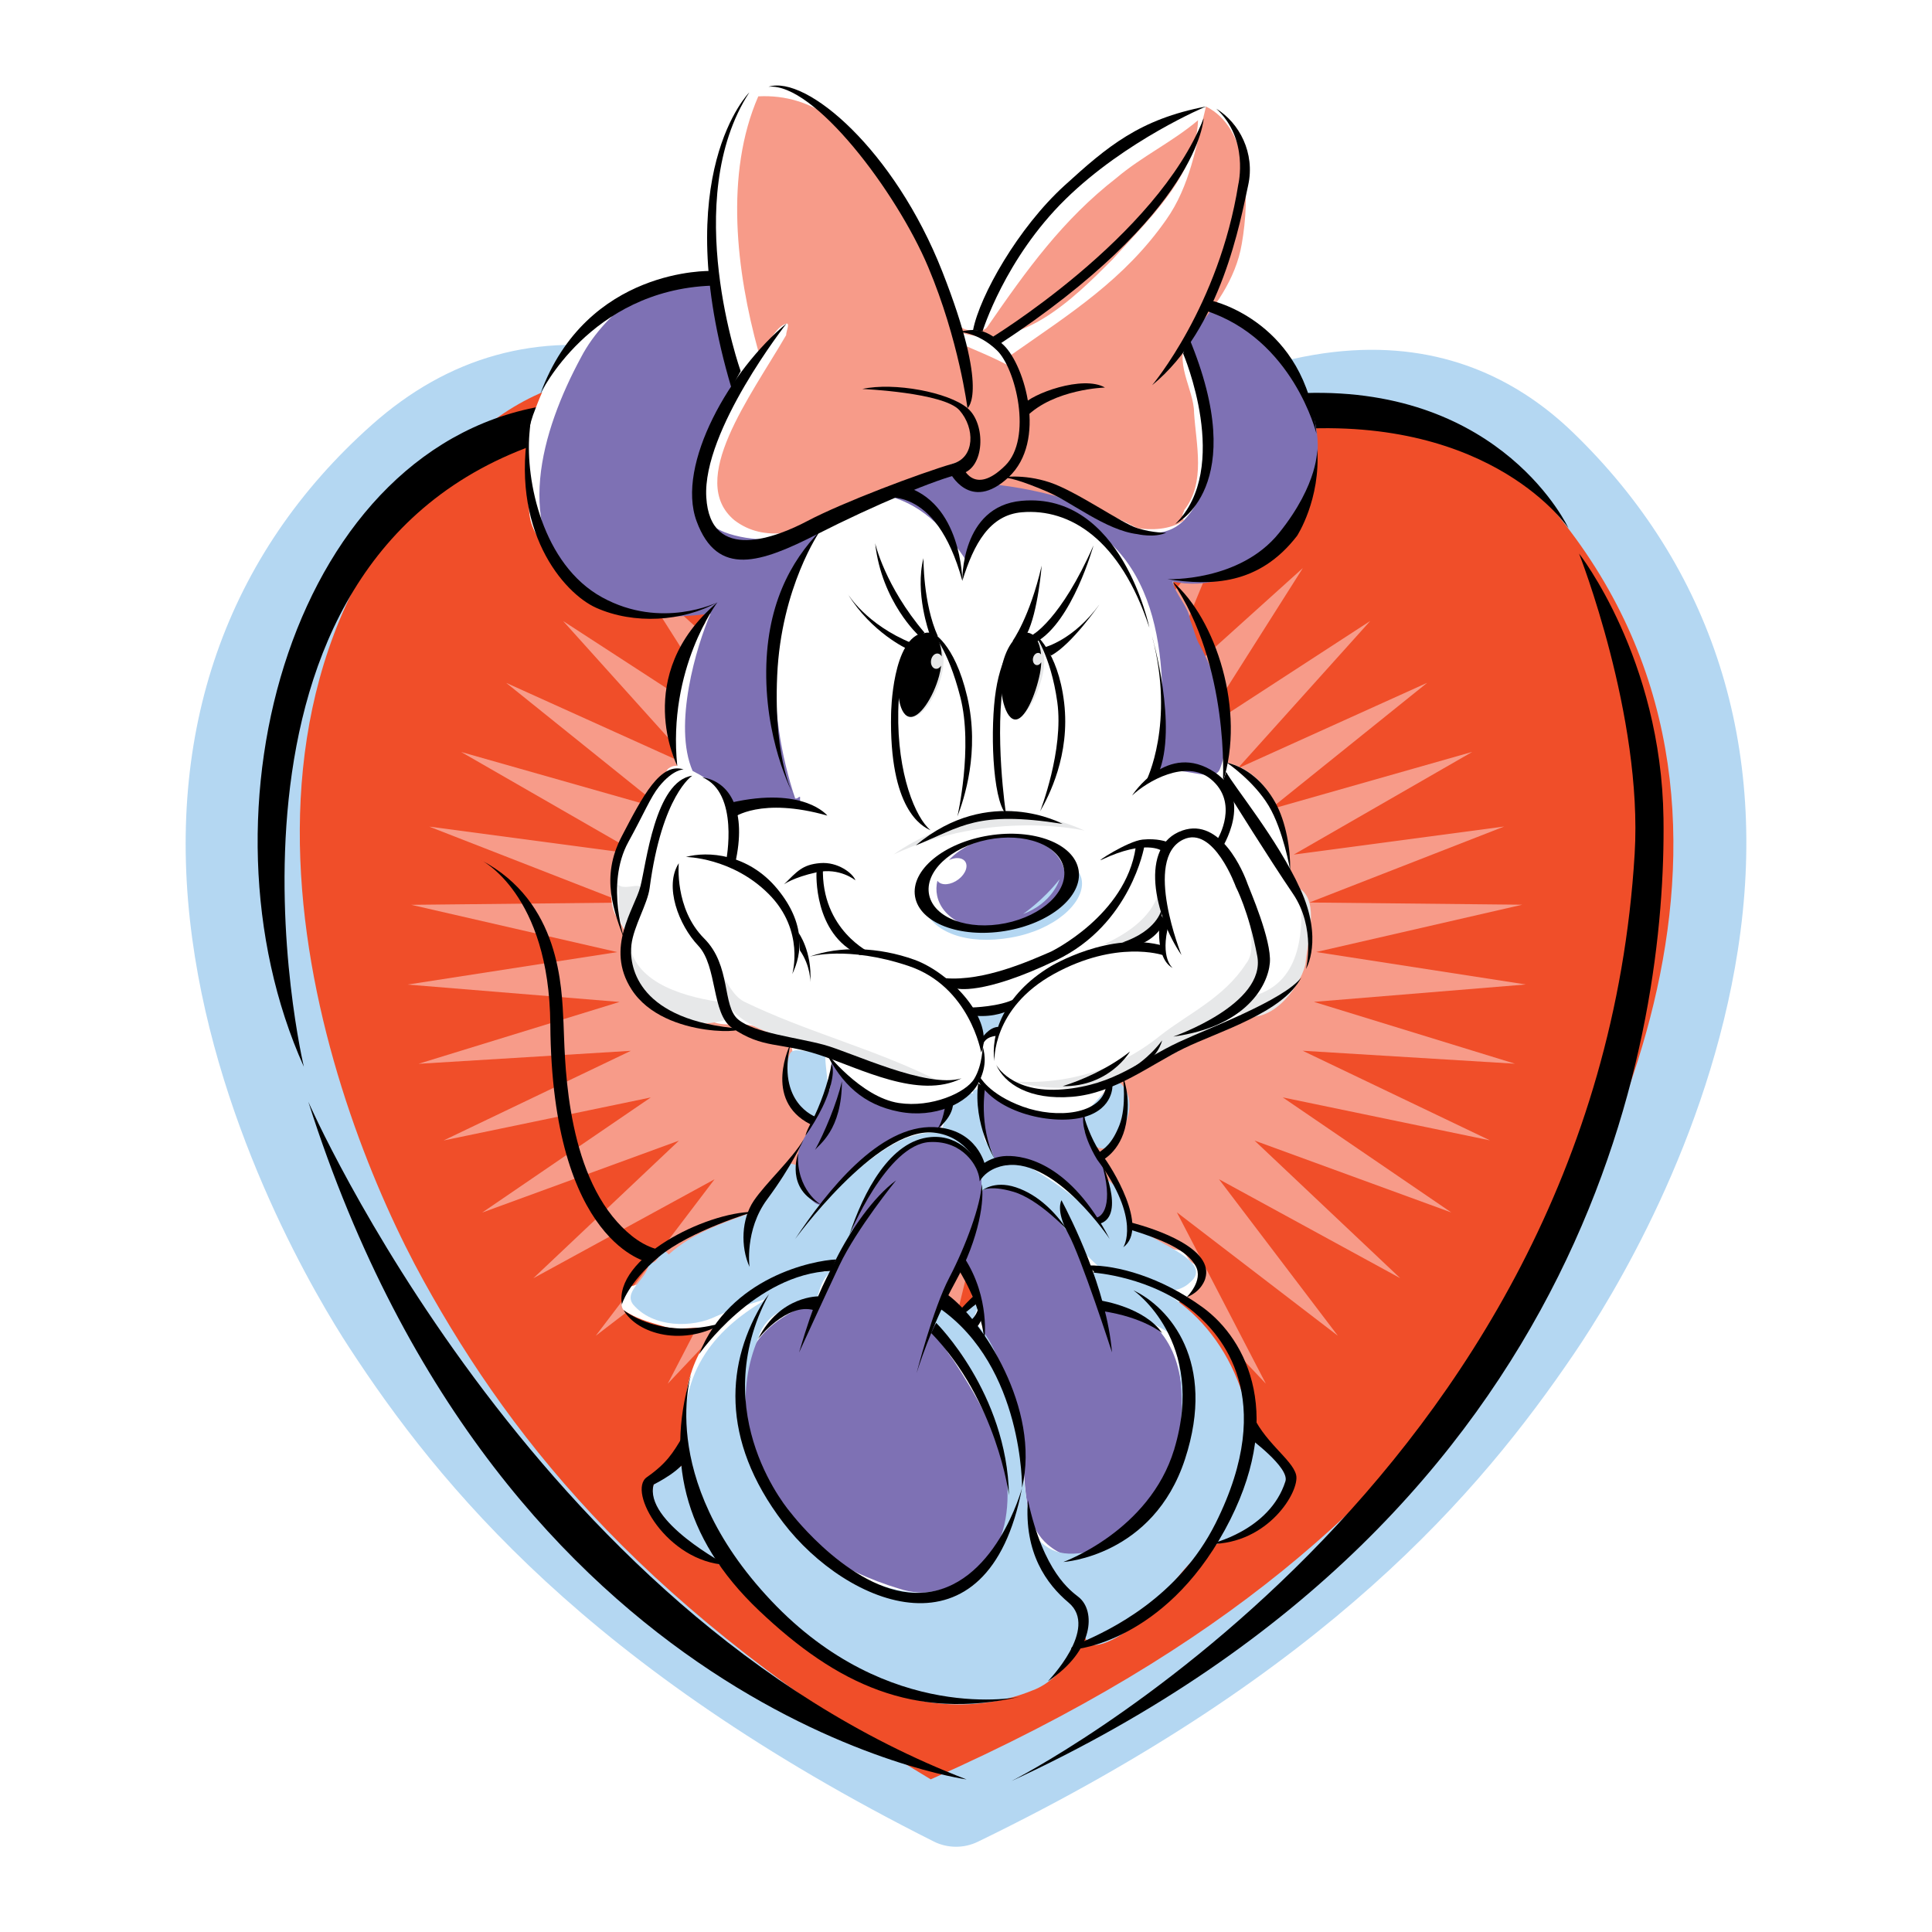 <?xml version="1.0" encoding="utf-8"?>
<!-- Generator: Adobe Illustrator 13.0.0, SVG Export Plug-In . SVG Version: 6.00 Build 14948)  -->
<!DOCTYPE svg PUBLIC "-//W3C//DTD SVG 1.0//EN" "http://www.w3.org/TR/2001/REC-SVG-20010904/DTD/svg10.dtd">
<svg version="1.0" id="Layer_1" xmlns="http://www.w3.org/2000/svg" xmlns:xlink="http://www.w3.org/1999/xlink" x="0px" y="0px"
	 width="192.756px" height="192.756px" viewBox="0 0 192.756 192.756" enable-background="new 0 0 192.756 192.756"
	 xml:space="preserve">
<g>
	<polygon fill-rule="evenodd" clip-rule="evenodd" fill="#FFFFFF" points="0,0 192.756,0 192.756,192.756 0,192.756 0,0 	"/>
	<path fill-rule="evenodd" clip-rule="evenodd" fill="#B4D7F2" d="M156.914,43.127c-10.125-9.769-28.678-15.564-60.062,10.687
		C72.528,32.605,52.437,28.75,37.104,42.38C22.577,55.293,16.378,73.022,19.179,93.65c2.667,19.646,12.641,36.158,15.634,40.75
		c9.034,13.861,23.831,31.995,58.354,49.33c1.369,0.687,3.005,0.696,4.388,0.024c34.915-16.947,50.122-34.913,59.471-48.672
		c3.937-5.793,13.408-21.312,16.354-40.256C176.55,74.456,170.855,56.578,156.914,43.127L156.914,43.127z"/>
	<path fill-rule="evenodd" clip-rule="evenodd" fill="#F04E29" d="M99.972,59.979c7.366-6.142,36.33-30.141,53.795-10.519
		c26.628,29.915,6.534,69.265-4.661,84.757c-11.196,15.492-26.538,30.134-56.246,43.309c-27.903-16.66-41.367-33.045-50.614-49.774
		c-9.247-16.729-24.905-59.106,5.59-84.7C68.469,25.734,93.399,52.993,99.972,59.979L99.972,59.979z"/>
	<path fill-rule="evenodd" clip-rule="evenodd" d="M157.542,55.228c0,0,8.211,10.425,8.425,26.449
		c0.277,20.76-6.6,69.004-65.051,96.017c0,0,58.366-29.431,62.174-92.5C163.922,71.431,157.542,55.228,157.542,55.228
		L157.542,55.228z"/>
	<polygon fill-rule="evenodd" clip-rule="evenodd" fill="#F79B89" points="96.451,46.75 99.259,65.405 105.406,47.39 
		104.801,66.203 114.129,49.296 110.127,67.779 122.395,52.416 115.099,70.092 129.987,56.672 119.588,73.082 136.712,61.952 
		123.478,76.671 142.395,68.121 126.668,80.767 146.887,75.017 129.074,85.263 150.073,82.462 130.638,90.043 151.871,90.264 
		131.314,94.984 152.232,98.221 131.089,99.957 151.15,106.126 129.966,104.833 148.651,113.774 127.975,109.486 144.801,120.969 
		125.168,113.797 139.698,127.522 121.617,117.652 133.476,133.266 117.415,120.952 126.293,138.05 112.669,123.613 
		118.339,141.751 107.503,125.564 109.816,144.273 102.052,126.756 100.949,145.552 96.455,127.157 91.965,145.553 90.858,126.758 
		83.098,144.275 85.406,125.566 74.575,141.756 80.24,123.616 66.619,138.056 75.494,120.956 59.437,133.272 71.29,117.657 
		53.212,127.53 67.738,113.802 48.108,120.978 64.93,109.492 44.255,113.784 62.938,104.84 41.754,106.136 61.814,99.964 
		40.67,98.231 61.588,94.991 41.031,90.274 62.263,90.05 42.826,82.472 63.825,85.269 46.011,75.026 66.23,80.772 50.501,68.129 
		69.42,76.676 56.182,61.96 73.309,73.086 62.905,56.679 77.797,70.095 70.497,52.422 82.768,67.782 78.762,49.299 88.094,66.206 
		87.484,47.392 93.636,65.406 96.451,46.75 	"/>
	<path fill-rule="evenodd" clip-rule="evenodd" d="M96.923,57.401c0,0,16.332-17.641,33.243-18.186
		c19.818-0.639,26.328,13.495,26.328,13.495s-7.432-11.234-27.509-9.875C111.773,44,96.923,57.401,96.923,57.401L96.923,57.401z"/>
	<path fill-rule="evenodd" clip-rule="evenodd" d="M94.747,59.076c0,0-13.894-22.183-39.645-18.705
		c-25.752,3.479-36.241,40.592-24.786,66.058c0,0-11.976-50.371,23.773-62.312C68.321,40.094,82.2,47.706,94.747,59.076
		L94.747,59.076z"/>
	<path fill-rule="evenodd" clip-rule="evenodd" d="M30.762,109.928c0,0,22.272,50.954,65.676,67.607
		C96.438,177.535,50.254,171.179,30.762,109.928L30.762,109.928z"/>
	<path fill-rule="evenodd" clip-rule="evenodd" fill="#FFFFFF" d="M68.291,143.52c-0.118-0.126-0.182-0.194-0.182-0.194
		S68.796,150.981,68.291,143.52L68.291,143.52z"/>
	<path fill-rule="evenodd" clip-rule="evenodd" fill="#FFFFFF" d="M129.725,88.685c-0.27-0.65-0.865-1.246-1.006-1.891
		c-0.058-4.318-1.845-9.679-6.317-10.704c-3.469-5.923-6.446-12.673-5.057-19.82c0.198-1.588,2.383-2.382,3.375-3.772
		c0.997-1.496,0.743-3.27,0.634-4.973c0.958-0.216,1.153-1.189,1.153-1.777c0.396-3.176,0.992-6.75-0.198-9.529
		c-1.589-3.375-2.581-7.147-1.589-10.721c1.39-4.566,3.772-10.324,0.198-13.699c-1.786-1.985-4.765,0-7.146,1.191
		c-3.574,1.787-6.75,4.169-9.331,7.544c-2.978,3.971-5.559,7.743-6.949,12.309c-0.058,0.19-1.191-0.199-1.886,0.261
		c-0.298-2.047-1.29-4.033-2.084-5.82c-1.787-5.162-4.765-9.926-8.537-13.698c-2.581-2.382-5.559-5.758-9.728-4.963
		c-4.964,5.36-3.574,12.706-4.566,19.456c-4.368,0-8.338,1.985-11.713,4.566c-2.779,1.985-4.368,4.964-5.559,8.14
		c-1.39,3.375-0.993,6.949-0.596,10.522c0.397,3.375,3.971,5.162,6.948,6.75c2.979,1.787,6.75,1.787,10.522,2.779
		c0,0,0.199,0.993,0,1.39c-2.978,4.368-4.963,9.132-2.722,14.191c-0.454-0.096-1.05,0.301-1.05,0.5
		c-2.382,3.375-4.169,6.353-5.161,9.926c-0.397,1.39-0.596,2.979,0,4.368c0.397,0.595,0.794,1.39,0.992,1.588
		c-0.396,4.367,3.573,6.154,7.147,7.346c0.198,0,0.397,0.992,0.793,1.191c1.191,1.39,3.177,0.595,4.766,0.992
		c1.389,0.397,2.978,0.794,3.821,1.787c0.745,1.985-0.844,4.367,0.348,6.551c0.397,0.597,1.588,0.795,1.823,1.093
		c-0.037,1.488,0.162,3.077-0.434,4.467c-0.397,1.39-0.992,2.779-1.985,4.169c-1.389,1.985-3.176,3.375-5.161,4.368
		c-3.375,1.786-6.949,2.581-10.522,3.573c-0.199,0.198-1.39,1.588-0.733,2.367c1.129,0.81,2.52,1.206,3.909,1.604
		c1.787,0.596,3.573-0.199,5.36,0.396c0,0-3.722,3.028-3.201,10.696c0.003,0.042,0.005,0.08,0.008,0.12
		c1.844,1.975,17.216,18.418,17.636,18.418c0.447,0,13.848,0.596,13.848,0.596s10.422-3.822,16.378-6.006
		c2.979-0.993,4.765-3.772,5.56-6.75c0.794-3.177,0.794-6.154,0.198-9.331c-0.993-3.971-5.36-6.353-5.36-10.522
		c1.39,0.397,2.184-0.794,2.978-1.786c0.397-0.596,0.199-1.39,0.199-1.985c-1.191,0.198-1.191-1.191-1.985-1.39
		c-1.787-0.397-3.574-0.199-4.964-1.191c-1.588-1.191-2.779-2.779-3.176-4.765c-0.795-3.375-2.185-7.941,1.389-10.579
		c0.397-0.737,0.993-2.127,1.985-2.524c5.56-2.581,11.912-2.779,15.883-7.941C130.845,94.982,129.853,91.806,129.725,88.685
		L129.725,88.685L129.725,88.685z M95.978,130.743l-1.712-1.414l1.415-2.979l1.712,3.053L95.978,130.743L95.978,130.743z"/>
	<path fill-rule="evenodd" clip-rule="evenodd" fill="#E7E8E9" d="M89.153,85.255c0,0,9.133-6.949,19.06-2.383
		C108.213,82.872,98.882,80.688,89.153,85.255L89.153,85.255z"/>
	<path fill-rule="evenodd" clip-rule="evenodd" fill="#E7E8E9" d="M129.725,88.685c0.326,3.717,0.326,9.276-4.637,10.665
		c-0.794,0.199-1.787,1.391-1.391,1.787c2.779,1.39,5.957-2.382,6.552-4.963C130.448,93.792,131.64,90.019,129.725,88.685
		L129.725,88.685z"/>
	<path fill-rule="evenodd" clip-rule="evenodd" fill="#E7E8E9" d="M124.69,91.409c0,1.588,0.596,3.573-0.396,4.765
		c-2.185,3.375-5.758,4.963-8.537,7.146c-4.169,3.375-9.331,4.964-14.691,4.566c3.573,0.993,7.147,0.795,10.522-0.198
		c5.161-2.184,10.521-4.765,13.698-9.529C126.278,96.571,126.874,92.6,124.69,91.409L124.69,91.409z"/>
	<path fill-rule="evenodd" clip-rule="evenodd" fill="#E7E8E9" d="M61.161,87.24c-0.199,0.794,0.397,0.993,0.794,1.191
		c0.595,0.199,1.588-0.198,1.935,0.025c0.646,1.365-0.347,2.754-0.745,4.343c-0.198,0-0.595,0-0.794,0
		C61.161,91.21,62.352,89.026,61.161,87.24L61.161,87.24z"/>
	<path fill-rule="evenodd" clip-rule="evenodd" fill="#E7E8E9" d="M62.749,93.394c0,4.368,4.963,5.956,8.934,6.552
		c0.199,0,0.993,1.588,0.794,1.786c-3.176,0.993-7.544,0.198-8.934-3.375c-0.199,0.198-0.397,0.198-0.548,0.336
		C62.749,96.968,63.344,95.181,62.749,93.394L62.749,93.394z"/>
	<path fill-rule="evenodd" clip-rule="evenodd" fill="#E7E8E9" d="M71.484,96.571c0,5.162,4.765,6.551,9.132,7.544
		c4.765,1.191,9.133,4.963,14.493,3.771c-0.794,0-1.588,0-2.184-0.396c-6.155-2.979-12.508-4.566-18.662-7.544
		C73.073,99.35,72.477,97.762,71.484,96.571L71.484,96.571z"/>
	<path fill-rule="evenodd" clip-rule="evenodd" fill="#E7E8E9" d="M115.558,89.225c-0.794,2.382-3.176,3.971-5.36,4.963
		c1.191,0.199,2.581,0,3.574,0C114.963,93.394,116.749,91.012,115.558,89.225L115.558,89.225z"/>
	<path fill-rule="evenodd" clip-rule="evenodd" fill="#E7E8E9" d="M90.737,71.529c-1.117-0.312-1.469-3.016-0.892-5.087
		c0.578-2.072,1.952-3.499,3.069-3.188s1.554,2.244,0.977,4.316C93.313,69.642,91.854,71.841,90.737,71.529L90.737,71.529z"/>
	<path fill-rule="evenodd" clip-rule="evenodd" fill="#E7E8E9" d="M101.364,71.438c-1.127-0.237-1.795-3.198-1.391-5.115
		c0.403-1.917,1.645-3.279,2.771-3.042c1.127,0.237,1.713,1.984,1.31,3.901S102.491,71.675,101.364,71.438L101.364,71.438z"/>
	<path fill-rule="evenodd" clip-rule="evenodd" fill="#B4D7F2" d="M108.113,111.213c-0.927,0.962,0.298,2.432,1.29,3.226
		c0.397,0.199,0.993,0.199,1.191,0c1.985-1.786,2.779-4.566,1.39-6.154C111.389,107.292,109.403,109.872,108.113,111.213
		L108.113,111.213z"/>
	<path fill-rule="evenodd" clip-rule="evenodd" fill="#B4D7F2" d="M81.396,111.439c-2.963-0.177-3.36-4.744-2.566-6.332
		c0.397-0.794,2.382,0.199,3.524-0.198c-0.149,1.985,0.844,3.971-0.546,5.757L81.396,111.439L81.396,111.439z"/>
	<path fill-rule="evenodd" clip-rule="evenodd" fill="#B4D7F2" d="M93.918,113.049c0.595-2.184,0.397-3.971,3.176-3.971
		c-0.198-0.596,1.191-0.198,0.498-0.989c1.487,1.982-0.299,5.357,1.091,6.151c4.169,2.184,7.742,4.169,10.671,7.246
		c1.24-0.894,0.446-2.481,1.042-3.673c0.198-0.198,0.595,0.397,0.992,0.596c0.993,0.993,0.396,2.979,1.787,3.971
		c2.581,1.787,7.941,3.574,5.559,5.559c-1.985,1.985-7.146,0.397-9.132-1.588c-3.177-2.779-6.75-8.339-11.702-7.515
		c0.188-2.61-1.997-4-3.784-5.191L93.918,113.049L93.918,113.049z"/>
	<path fill-rule="evenodd" clip-rule="evenodd" fill="#B4D7F2" d="M78.631,116.027c-1.191,1.588-2.184,3.771-3.447,4.875
		c-2.905,1.08-6.082,2.073-8.464,4.257c-0.992-1.191-0.794,1.191-1.985,0.795c0,1.588-2.581,2.778-1.589,4.169
		c1.986,2.382,5.957,2.382,8.338,1.19c3.971-1.786,9.132-2.184,11.912-5.657c3.574-4.07,5.162-11.019,12.023-11.516
		c0.087-0.099,0.087-0.894,0.087-0.894c-5.758-1.39-8.736,2.979-13.302,5.956c-1.588,0.993-1.985-1.786-2.779-2.978L78.631,116.027
		L78.631,116.027z"/>
	<path fill-rule="evenodd" clip-rule="evenodd" fill="#B4D7F2" d="M101.099,92.138c4.645-0.895,6.085-3.479,6.505-5.154
		c0.167,0.3,0.305,0.545,0.341,0.958c0.195,2.181-2.741,4.845-7.089,5.603c-4.411,0.769-7.828-0.53-8.684-3.022
		C92.171,90.522,95.24,93.266,101.099,92.138L101.099,92.138z"/>
	<path fill-rule="evenodd" clip-rule="evenodd" fill="#7E71B4" d="M81.212,129.924c1.137-0.406,1.96-3.425,1.96-3.722
		c0.993-1.489,1.676-2.867,2.271-4.653c1.191-2.978,3.077-6.204,6.253-7.594c0.794-0.397,2.73-0.41,3.723,0.186
		c1.588,0.993,2.68,1.563,2.481,4.695c3.308-1.702,9.915,2.948,11.503,10.294c0.413,1.911,3.573,1.39,5.162,2.581
		c3.971,3.177,3.573,8.537,3.177,13.103c-0.199,0-0.397-0.198-0.596-0.198c-0.397,6.154-7.346,13.5-12.31,9.729
		c-3.771-2.78-1.947-9.17-3.536-14.332c-0.595-2.184-2.518-4.224-2.978-6.439c-0.41-1.973-0.72-5.584-2.308-6.775
		c-0.794-0.595-1.7,2.73-1.7,3.922c-0.199,0-0.596-0.199-0.533-0.162c-1.055,1.75,0.136,3.537,1.327,5.125
		c4.169,6.353,9.133,15.684,1.985,21.441c-1.985,1.786-4.963,2.184-7.346,1.39c-5.956-1.787-11.316-5.162-14.294-10.919
		c-1.787-3.574-1.588-7.743-0.793-11.713C75.256,132.902,78.433,130.916,81.212,129.924L81.212,129.924z"/>
	<path fill-rule="evenodd" clip-rule="evenodd" fill="#7E71B4" d="M99.254,115.647c-0.745-2.132-1.849-3.462-1.154-7.165
		c2.978,2.383,6.143,3.09,10.014,2.73c0.386-0.036-0.1,1.24,0.1,1.638c1.984,2.779,3.362,7.209,1.464,8.921
		c-2.581-2.581-5.038-6.539-9.249-5.515L99.254,115.647L99.254,115.647z"/>
	<path fill-rule="evenodd" clip-rule="evenodd" fill="#7E71B4" d="M82.999,106.695c-0.05,2.159-1.318,4.41-2.626,6.598
		c-0.997,1.667-0.985,2.908-0.588,4.496c0.199,0.794,1.675,3.027,2.271,2.233c2.979-2.979,6.502-7.172,11.436-7.381
		c0.625,0.209,1.355-2.576,0.849-2.521c-3.388,0.373-6.161,1.428-11.397-4.132c0,0.596,0.056,2.296-0.242,2.892L82.999,106.695
		L82.999,106.695z"/>
	<path fill-rule="evenodd" clip-rule="evenodd" fill="#7E71B4" d="M118.139,34.431c0.794-1.39,1.787-3.971,3.375-3.176
		c6.354,2.779,11.515,9.529,9.53,16.279c-1.787,5.956-7.147,11.912-14.067,10.488c0.368,1.424,1.56,2.417,1.758,3.806
		c0.397,0.993,0.596,1.985,0.993,2.581c2.184,4.169,3.375,8.736,1.985,12.309c-0.596,1.588-3.971-0.595-6.155,0.496
		c0.993-9.43,0.993-21.541-8.934-25.709c-3.771-1.588-9.331-0.596-10.125,4.566c-1.985-2.978-4.169-5.559-7.743-6.552
		c4.368-2.779,9.53-2.779,13.897-1.191c5.162,1.787,11.714,7.346,15.485,3.574c3.971-4.169,2.581-11.713,0.596-17.669
		C118.536,34.232,118.337,34.232,118.139,34.431L118.139,34.431z"/>
	<path fill-rule="evenodd" clip-rule="evenodd" fill="#7E71B4" d="M70.69,28.078c-4.287-1.715-10.323,2.978-12.706,7.544
		c-3.97,7.346-6.948,17.272,0,23.427c0.199,0.199,1.62,1.037,1.986,1.191c3.772,1.588,7.345,1.39,10.919,0.993
		c-1.39,3.176-3.772,11.118-1.787,15.684c1.985,0.993,2.978,1.985,3.771,3.176c1.985,0.794,4.566-0.397,6.949,0.199
		c0-0.199,0-0.596,0-0.794c-0.198,0-0.198,0.198-0.489,0.166c-2.886-8.703-3.084-19.026,2.479-26.685
		c-3.181,1.107-6.953,1.107-9.533,0.114c-6.75-2.779,0.794-11.316,1.191-15.684C72.08,34.827,71.683,30.063,70.69,28.078
		L70.69,28.078z"/>
	<path fill-rule="evenodd" clip-rule="evenodd" fill="#7E71B4" d="M98.875,83.584c-1.753,0.353-3.23,1.178-4.204,2.228
		c0.624-0.289,1.268-0.274,1.58,0.088c0.391,0.455,0.108,1.278-0.632,1.838c-0.741,0.56-1.658,0.645-2.05,0.189
		c-0.017-0.02-0.031-0.041-0.045-0.062c-0.118,0.497-0.132,1.005-0.025,1.51c0.532,2.494,3.803,3.944,7.304,3.24
		c3.501-0.705,5.908-3.297,5.376-5.791S102.377,82.879,98.875,83.584L98.875,83.584z"/>
	<path fill-rule="evenodd" clip-rule="evenodd" fill="#B4D7F2" d="M109.069,126.969c8.275,0.176,14.231,6.926,15.621,15.065
		c0.198,0.993,1.786,1.787,2.383,2.779c0.992,1.589,2.184,3.177,1.19,4.765c-1.19,2.383-4.169,3.376-6.551,4.368
		c-3.376,1.191-4.964,4.963-7.545,7.544c-1.786,1.39-4.963,3.574-5.757,2.185c-0.993-1.985-2.383-3.574-3.772-5.36
		c-1.39-1.589-2.382-3.772-2.184-6.155c1.985,2.979,3.573,3.177,6.75,2.581c1.588-0.198,5.559-3.573,6.353-5.162
		c2.779-5.757,2.779-9.926,1.589-16.279c0,0-3.574-2.383-6.155-2.779C109.403,130.123,109.205,128.336,109.069,126.969
		L109.069,126.969z"/>
	<path fill-rule="evenodd" clip-rule="evenodd" fill="#B4D7F2" d="M97.095,129.924c-0.794,0.397-0.794,1.191-0.397,1.39
		c0.596,0.794,0.397-0.198,0.918-0.831L97.095,129.924L97.095,129.924z"/>
	<path fill-rule="evenodd" clip-rule="evenodd" fill="#B4D7F2" d="M82.949,126.797c-2.531,0.149-6.899,2.73-6.718,2.967
		c-4.945,2.939-8.917,7.308-7.726,15.447c0.232,1.584-2.779,1.39-3.293,2.902c-0.677,2.26,0.911,4.046,2.499,5.039
		c6.353,4.169,10.522,9.133,16.677,13.5c5.559,3.772,12.905,4.368,18.662,1.985c2.779-0.992,6.552-5.559,3.562-8.747
		c-0.782-1.18-2.966-2.569-3.165-3.959c-1.984-9.133-1.725-25.375-9.665-25.375c-0.288,0-0.728,1-0.447,1.824
		c0.493,1.451,2.34,3.03,3.164,4.095c2.42,3.127,5.559,11.713,3.177,17.272c-1.39,2.978-4.368,4.963-7.743,5.161
		c-6.353-0.198-11.515-4.765-14.89-10.125c-2.779-4.367-3.573-10.125-1.411-15.209c0.418-1.864,2.801-4.048,5.568-2.858
		C81.609,129.329,81.808,127.74,82.949,126.797L82.949,126.797z"/>
	<path fill-rule="evenodd" clip-rule="evenodd" fill="#F79B89" d="M96.698,45.747c-8.14,2.184-17.471,10.721-23.427,6.155
		c-4.765-3.971,1.588-12.309,5.162-18.463c0-0.397,0.397-1.191,0.035-1.159c-1.226,0.364-1.624,2.151-2.814,2.747
		c-2.184-7.941-3.375-17.669,0-25.413c11.118-0.595,15.882,14.295,20.052,22.832c0,0.397,2.184,0.993,2.779,0.198
		c3.971-5.757,7.544-10.721,12.904-14.89c2.581-2.184,5.56-3.574,8.14-5.757c-0.198,5.559-4.963,9.926-8.537,13.897
		c-3.97,3.97-9.33,9.331-15.386,7.209c0.1,0.335-0.099,1.129,0.1,1.129c1.787,0.794,3.375,1.39,5.162,2.382
		c0-0.397-0.199-1.191,0-1.191c5.955-4.169,11.316-7.544,15.484-13.5c2.383-3.375,2.979-7.346,3.971-11.297
		c4.368,2.165,4.368,9.114,3.574,13.68c-0.596,3.574-2.779,6.552-5.286,9.356c-1.662,2.358,0.521,5.137,0.521,7.52
		c0.198,3.176,1.19,6.948-0.993,9.728c0,0.199-0.396,0.596,0,0.993c-1.39,0.993-3.375,0.993-4.665,0.794
		c-5.261-2.78-11.217-4.368-17.173-4.567c0,0,0.198-0.992-0.286-1.625L96.698,45.747L96.698,45.747z"/>
	<path fill-rule="evenodd" clip-rule="evenodd" fill="#B4D7F2" d="M105.711,87.727c0,0-0.674,2.371-3.641,3.464
		C102.07,91.191,104.049,89.85,105.711,87.727L105.711,87.727z"/>
	<path fill-rule="evenodd" clip-rule="evenodd" d="M76.674,8.655c3.772-1.191,12.567,6.31,17.332,18.42
		c4.765,12.11,2.517,13.644,2.517,13.644s-0.848-6.782-3.912-14.066C89.451,19.144,81.212,8.225,76.674,8.655L76.674,8.655z"/>
	<path fill-rule="evenodd" clip-rule="evenodd" d="M74.76,9.217c0,0-8.139,8.14-1.787,29.482l0.923-1.67
		C73.896,37.029,67.811,19.938,74.76,9.217L74.76,9.217z"/>
	<path fill-rule="evenodd" clip-rule="evenodd" d="M78.468,32.279C72.909,36.846,67.414,46.342,69.499,52
		c2.084,5.658,6.432,4.145,12.048,1.288s11.942-5.519,14.325-6.015c2.382-0.497,2.537-4.966,0.651-6.554
		c-1.886-1.589-7.316-2.606-10.493-1.912c0,0,8.146,0.354,9.704,2.134c1.558,1.78,1.52,4.672-0.624,5.302
		C91.734,47.236,84.091,50.114,80.517,52c-2.951,1.558-9.654,4.262-10.051-2.389S78.468,32.279,78.468,32.279L78.468,32.279z"/>
	<path fill-rule="evenodd" clip-rule="evenodd" d="M98.684,33.835c0,0,16.738-10.118,21.404-22.03c0,0-0.36,9.423-20.512,22.625
		L98.684,33.835L98.684,33.835z"/>
	<path fill-rule="evenodd" clip-rule="evenodd" d="M95.605,33.103c1.266-0.168,2.457-0.67,4.541,1.34
		c2.085,2.01,4.349,9.56,0.478,13.171c-3.872,3.61-5.875-0.515-5.875-0.515l1.266-0.595c0,0,1.08,3.114,4.281-0.058
		c2.732-2.708,1.061-9.676-0.839-11.5C97.56,33.122,95.605,33.103,95.605,33.103L95.605,33.103z"/>
	<path fill-rule="evenodd" clip-rule="evenodd" d="M102.009,40.436c0.894-1.154,6.039-3.037,8.235-1.771
		c0,0-5.071,0.134-7.863,2.926L102.009,40.436L102.009,40.436z"/>
	<path fill-rule="evenodd" clip-rule="evenodd" d="M97.083,32.926c0.669-3.425,4.483-10.188,9.118-14.411
		c4.296-3.913,7.496-6.624,14.122-7.89c0,0-7.974,3.325-14.022,9.255c-6.049,5.931-8.271,13.175-8.271,13.175L97.083,32.926
		L97.083,32.926z"/>
	<path fill-rule="evenodd" clip-rule="evenodd" d="M121.346,10.845c2.308,1.415,3.891,4.427,3.186,7.63
		c-0.767,3.48-2.662,14.301-9.586,19.959c0,0,6.664-7.898,8.6-20.034C123.545,18.401,124.641,13.857,121.346,10.845L121.346,10.845z
		"/>
	<path fill-rule="evenodd" clip-rule="evenodd" d="M118.04,35.27c0,0,4.889,11.421-0.77,17.004c0,0,7.594-3.648,1.34-18.612
		L118.04,35.27L118.04,35.27z"/>
	<path fill-rule="evenodd" clip-rule="evenodd" d="M121.027,30.04c0,0,9.271,2.132,10.314,13.226c0,0-2.309-9.455-11.094-12.284
		L121.027,30.04L121.027,30.04z"/>
	<path fill-rule="evenodd" clip-rule="evenodd" d="M131.416,44.754c0.372,5.062-2.01,8.711-2.01,8.711
		c-3.798,4.914-8.562,4.988-12.955,4.318c0,0,7.222,0.298,11.168-4.616C131.603,48.207,131.416,44.754,131.416,44.754
		L131.416,44.754z"/>
	<path fill-rule="evenodd" clip-rule="evenodd" d="M87.639,49.668c0.433,0.064,5.684-1.539,8.374,8.285c0,0-0.035-7.913-5.917-9.476
		L87.639,49.668L87.639,49.668z"/>
	<path fill-rule="evenodd" clip-rule="evenodd" d="M96.013,57.953c1.156-3.744,2.753-6.579,5.946-6.845
		c4.765-0.397,9.813,2.67,12.717,11.529c0,0-2.766-13.564-12.742-12.671C95.831,50.512,96.013,57.953,96.013,57.953L96.013,57.953z"
		/>
	<path fill-rule="evenodd" clip-rule="evenodd" d="M114.367,77.884c0,0,2.884-5.682,0.576-14.393c0,0,2.625,9.032,0.614,13.722
		L114.367,77.884L114.367,77.884z"/>
	<path fill-rule="evenodd" clip-rule="evenodd" d="M112.951,79.368c1.489-1.414,5.374-3.674,7.855-1.632
		c2.859,2.354,0.695,5.931,0.695,5.931l0.385,0.993c0,0,3.221-4.979-0.671-7.594C116.451,73.864,112.951,79.368,112.951,79.368
		L112.951,79.368z"/>
	<path fill-rule="evenodd" clip-rule="evenodd" d="M99.874,47.633c0.75-0.019,1.987,0.312,4.521,1.382
		c2.532,1.07,5.902,3.879,9.079,4.276c0,0,1.7,0.398,2.882-0.145c0,0-1.294,0.045-2.882-0.451c-1.589-0.497-6.056-3.673-8.735-4.567
		C102.058,47.236,99.874,47.633,99.874,47.633L99.874,47.633z"/>
	<path fill-rule="evenodd" clip-rule="evenodd" d="M116.977,58.021c4.339,3.707,7.317,12.939,5.033,19.987
		C122.01,78.008,122.705,66.394,116.977,58.021L116.977,58.021z"/>
	<path fill-rule="evenodd" clip-rule="evenodd" d="M70.938,27.035c0,0-12.408-0.397-17.024,12.259c0,0,4.914-10.323,17.039-10.792
		L70.938,27.035L70.938,27.035z"/>
	<path fill-rule="evenodd" clip-rule="evenodd" d="M52.822,42.173c-2.084,10.721,3.437,17.025,6.65,18.463
		c3.772,1.688,8.636,1.39,12.105-0.543c0,0-5.574,2.766-11.509-0.499c-5.957-3.276-7.644-11.664-7.247-16.329
		c0,0,0.124-1.601,0.236-2.01L52.822,42.173L52.822,42.173z"/>
	<path fill-rule="evenodd" clip-rule="evenodd" d="M71.578,60.093c0,0-5,6.595-4.007,16.323
		C67.57,76.417,62.948,67.387,71.578,60.093L71.578,60.093z"/>
	<path fill-rule="evenodd" clip-rule="evenodd" d="M81.812,52.978c-2.879,2.978-5.463,7.46-5.364,14.607
		c0.1,7.147,2.886,12.078,2.886,12.078s-2.191-3.442-1.793-12.276C77.937,58.552,81.812,52.978,81.812,52.978L81.812,52.978z"/>
	<path fill-rule="evenodd" clip-rule="evenodd" d="M73.171,81.582c0,0,2.723-2.096,9.374-0.209c0,0-2.326-2.967-9.672-1.28
		L73.171,81.582L73.171,81.582z"/>
	<path fill-rule="evenodd" clip-rule="evenodd" d="M91.365,84.344c4.561-1.846,6.077-3.506,14.651-2.144
		C106.017,82.2,98.711,78.189,91.365,84.344L91.365,84.344z"/>
	<path fill-rule="evenodd" clip-rule="evenodd" d="M92.842,82.833c-0.868-0.378-4.148-2.077-3.938-11.624
		c0,0,0.092-7.71,3.336-8.089c0,0-2.501,1.625-2.621,7.867C89.499,77.23,91.346,81.607,92.842,82.833L92.842,82.833z"/>
	<path fill-rule="evenodd" clip-rule="evenodd" d="M92.95,63.079c0,0,2.263,0.943,3.55,6.436c1.286,5.492-0.325,10.245-0.981,11.948
		c0,0,1.581-6.87,0.295-11.909C94.555,64.615,92.95,63.079,92.95,63.079L92.95,63.079z"/>
	<path fill-rule="evenodd" clip-rule="evenodd" d="M103.166,63.178c0,0,2.385,1.701,3.003,6.925s-1.542,9.365-2.395,10.838
		c0,0,2.383-6.09,1.712-10.899C104.828,65.331,103.166,63.178,103.166,63.178L103.166,63.178z"/>
	<path fill-rule="evenodd" clip-rule="evenodd" d="M102.491,63.057c-0.933-0.064-2.542,2.109-3.126,5.79
		c-0.585,3.681-0.38,10.838,1.006,12.385c0,0-1.229-8.075-0.15-13.896C101.062,62.795,102.491,63.057,102.491,63.057L102.491,63.057
		z"/>
	<path fill-rule="evenodd" clip-rule="evenodd" d="M93.338,66.722c-0.315-0.052-0.514-0.433-0.445-0.851
		c0.069-0.418,0.379-0.716,0.694-0.664c0.158,0.026,0.286,0.135,0.367,0.29c-0.017-1.223-0.418-2.154-1.12-2.347
		c-1.047-0.287-2.361,1.177-2.935,3.271c-0.574,2.093-0.276,4.794,0.771,5.082c1.047,0.288,2.446-1.948,3.02-4.042
		c0.098-0.358,0.167-0.71,0.21-1.051C93.764,66.627,93.553,66.757,93.338,66.722L93.338,66.722z"/>
	<path fill-rule="evenodd" clip-rule="evenodd" d="M103.886,66.073c-0.114,0.201-0.307,0.318-0.494,0.279
		c-0.25-0.052-0.396-0.365-0.326-0.697c0.07-0.333,0.33-0.56,0.58-0.507c0.088,0.018,0.161,0.07,0.219,0.142
		c-0.107-1.156-0.561-2.011-1.251-2.151c-1.041-0.211-2.221,1.279-2.636,3.328c-0.415,2.049,0.173,5.096,1.214,5.307
		c1.04,0.211,2.14-2.493,2.555-4.542C103.827,66.834,103.872,66.444,103.886,66.073L103.886,66.073z"/>
	<path fill-rule="evenodd" clip-rule="evenodd" d="M84.583,59.259c0,0,1.832,3.058,6.409,4.912l-0.447,0.589
		C90.544,64.76,86.96,63.142,84.583,59.259L84.583,59.259z"/>
	<path fill-rule="evenodd" clip-rule="evenodd" d="M87.315,54.197c0,0,0.953,4.257,4.924,8.923l-0.547,0.322
		C91.692,63.442,87.959,60.067,87.315,54.197L87.315,54.197z"/>
	<path fill-rule="evenodd" clip-rule="evenodd" d="M92.135,55.689c0,0-0.05,4.523,1.439,7.799l-0.849-0.296
		C92.726,63.193,91.254,59.136,92.135,55.689L92.135,55.689z"/>
	<path fill-rule="evenodd" clip-rule="evenodd" d="M101.01,63.978c0,0,1.717-2.342,2.92-7.551c0,0-0.36,4.622-1.479,6.826
		L101.01,63.978L101.01,63.978z"/>
	<path fill-rule="evenodd" clip-rule="evenodd" d="M103,63.35c0,0,2.825-1.495,6.101-8.939c0,0-2.114,7.643-5.74,9.656L103,63.35
		L103,63.35z"/>
	<path fill-rule="evenodd" clip-rule="evenodd" d="M104.243,64.576c0,0,2.89-0.732,5.471-4.306c0,0-2.776,4.044-4.86,5.137
		L104.243,64.576L104.243,64.576z"/>
	<path fill-rule="evenodd" clip-rule="evenodd" d="M78.222,88.229c1.304-1.283,1.823-1.968,3.61-2.117
		c1.787-0.149,3.29,1.05,3.514,1.72c0,0-1.56-1.308-3.883-0.799S78.222,88.229,78.222,88.229L78.222,88.229z"/>
	<path fill-rule="evenodd" clip-rule="evenodd" d="M109.947,85.76c-0.916,0.432,2.559-1.846,4.048-1.994
		c1.488-0.149,2.412,0.224,2.412,0.224l-0.527,0.871C115.88,84.86,114.238,83.733,109.947,85.76L109.947,85.76z"/>
	<path fill-rule="evenodd" clip-rule="evenodd" d="M62.415,94.086c-1.191-3.202-2.526-6.526-0.398-10.616
		c2.128-4.09,3.883-7.447,6.191-6.703c0,0-1.043-0.041-2.457,1.712c-0.848,1.052-1.514,2.721-3.052,5.51
		C60.317,88.307,62.415,94.086,62.415,94.086L62.415,94.086z"/>
	<path fill-rule="evenodd" clip-rule="evenodd" d="M73.039,102.556c2.983,0.33-6.692,1.386-10.044-3.862
		c-2.656-4.159,0.311-8.006,0.895-10.237c0.584-2.231,1.453-10.543,5.176-11.064c0,0-3.017,1.907-4.252,11.211
		c-0.212,1.596-1.594,3.798-1.817,5.66C62.767,96.185,63.369,101.484,73.039,102.556L73.039,102.556z"/>
	<path fill-rule="evenodd" clip-rule="evenodd" d="M70.069,77.549c2.829,0.447,4.467,3.388,3.276,8.599l-0.893-0.298
		C72.452,85.85,73.792,79.113,70.069,77.549L70.069,77.549z"/>
	<path fill-rule="evenodd" clip-rule="evenodd" d="M68.433,85.499c2.159-0.596,6.195-0.336,9.099,3.163s2.48,6.512,1.512,8.521
		c0,0,1.292-4.345-2.356-7.993S68.433,85.499,68.433,85.499L68.433,85.499z"/>
	<path fill-rule="evenodd" clip-rule="evenodd" d="M95.931,107.588c-4.244,2.159-10.16-1.018-14.175-2.337s-5.582-0.565-8.717-2.695
		c-2.061-1.4-1.447-6.167-3.38-8.209c-1.934-2.042-3.425-5.916-1.937-8.224c0,0-0.451,4.527,2.532,7.508
		c2.719,2.717,1.771,6.716,3.389,8.077c1.619,1.361,5.807,1.786,8.562,2.531C84.959,104.983,92.432,108.631,95.931,107.588
		L95.931,107.588z"/>
	<path fill-rule="evenodd" clip-rule="evenodd" d="M79.657,93.041c0,0,1.385,1.861,1.187,4.938c0,0,0.058-1.567-1.034-3.155
		L79.657,93.041L79.657,93.041z"/>
	<path fill-rule="evenodd" clip-rule="evenodd" d="M81.463,87.033c0,0-0.35,6.163,4.315,8.248l1.092-0.199
		c0,0-4.963-2.283-4.765-8.537L81.463,87.033L81.463,87.033z"/>
	<path fill-rule="evenodd" clip-rule="evenodd" d="M114.165,84.457c0,0-1.334,7.77-8.779,11.343
		c-7.444,3.574-9.957,2.817-9.957,2.817l-1.144-1.023c3.923,0.328,8.489-1.756,10.573-2.65c0,0,7.436-3.604,8.449-10.374
		L114.165,84.457L114.165,84.457z"/>
	<path fill-rule="evenodd" clip-rule="evenodd" fill="#B4D7F2" d="M98.509,100.777c-0.595,0.188-1.228,0.074-1.824,0.074
		c0.149,0.187,0.373,0.372,0.509,0.484c0.236,0.707,0.497,1.488,0.497,2.308c0.633-0.075,1.229-0.372,1.749-0.707
		c0.075-0.075,0.187-0.335,0.187-0.484c0.521-0.559,0.781-1.266,1.042-1.973C99.961,100.479,99.216,100.554,98.509,100.777
		L98.509,100.777z"/>
	<path fill-rule="evenodd" clip-rule="evenodd" d="M80.766,95.448c2.978-1.092,6.898-0.982,10.472,0.308
		c3.573,1.291,8.069,6.004,6.651,9.252c0,0-1.128-6.585-7.247-8.636C84.524,94.321,80.766,95.448,80.766,95.448L80.766,95.448z"/>
	<path fill-rule="evenodd" clip-rule="evenodd" d="M117.878,95.289c-2.681-3.872-4.293-10.928,0.102-12.433
		c3.808-1.304,6.084,4.148,6.494,5.339c0.17,0.496,2.417,5.591,2.219,7.875c-0.199,2.283-2.389,6.361-9.636,7.353
		c0,0,9.29-3.215,8.379-8.043c-0.845-4.467-2.135-6.898-2.135-6.898s-2.215-6.186-5.261-4.715
		C114.019,85.706,117.878,95.289,117.878,95.289L117.878,95.289z"/>
	<path fill-rule="evenodd" clip-rule="evenodd" d="M99.214,105.875c-0.393-2.57,0.858-6.6,5.599-9.453c0,0,5.956-3.623,11.341-2.035
		l-0.175,0.894c0,0-4.59-1.539-10.818,1.885C98.931,100.591,99.214,105.875,99.214,105.875L99.214,105.875z"/>
	<path fill-rule="evenodd" clip-rule="evenodd" d="M115.785,91.25c0,0-0.764,4.241,1.222,5.333c0,0-1.303-0.969-0.409-4.344
		L115.785,91.25L115.785,91.25z"/>
	<path fill-rule="evenodd" clip-rule="evenodd" d="M115.855,90.814c0,0-0.403,2.027-3.877,3.218l1.793,0.157
		c0,0,1.275-0.364,2.169-1.753L115.855,90.814L115.855,90.814z"/>
	<path fill-rule="evenodd" clip-rule="evenodd" d="M96.983,100.517c0,0,2.792-0.074,4.28-0.868l-0.694,1.191
		c0,0-1.291,0.694-3.375,0.496L96.983,100.517L96.983,100.517z"/>
	<path fill-rule="evenodd" clip-rule="evenodd" d="M129.835,97.521c-1.837,3.523-8.289,5.409-11.664,7.048
		c-3.375,1.638-6.931,4.51-11.199,4.857s-6.747-1.276-7.591-3.213c0,0,1.486,2.915,6.697,2.469
		c5.212-0.447,7.594-2.879,11.549-4.722C120.699,102.528,128.048,99.804,129.835,97.521L129.835,97.521z"/>
	<path fill-rule="evenodd" clip-rule="evenodd" d="M106.018,108.367c1.786-0.546,4.539-1.72,6.723-3.457
		C112.74,104.91,110.684,108.441,106.018,108.367L106.018,108.367z"/>
	<path fill-rule="evenodd" clip-rule="evenodd" d="M113.044,106.494c0,0,1.518-0.867,2.898-2.684c0,0-0.402,1.855-2.509,2.74
		L113.044,106.494L113.044,106.494z"/>
	<path fill-rule="evenodd" clip-rule="evenodd" d="M122.401,76.089c2.085,0.497,3.729,2.018,4.82,3.954
		c1.092,1.935,1.546,4.765,1.497,6.75c0,0-0.687-3.977-2.143-6.403C125.088,77.909,122.401,76.089,122.401,76.089L122.401,76.089z"
		/>
	<path fill-rule="evenodd" clip-rule="evenodd" d="M122.334,77.012c0.779,1.478,5.059,6.61,7.391,11.673
		c2.333,5.062,0.575,7.987,0.575,7.987s1.025-4.087-1.308-7.513c-2.333-3.424-6.225-9.681-6.225-9.681l-0.758-1.47L122.334,77.012
		L122.334,77.012z"/>
	<path fill-rule="evenodd" clip-rule="evenodd" d="M98.649,83.361c-4.505,0.731-7.797,3.457-7.354,6.088
		c0.444,2.63,4.456,4.17,8.96,3.439c4.505-0.731,7.797-3.457,7.354-6.088C107.165,84.169,103.154,82.629,98.649,83.361
		L98.649,83.361L98.649,83.361z M100.307,92.112c-3.708,0.746-7.111-0.515-7.603-2.817c-0.491-2.301,2.116-4.772,5.823-5.518
		c3.708-0.746,7.111,0.515,7.603,2.817S104.015,91.366,100.307,92.112L100.307,92.112z"/>
	<path fill-rule="evenodd" clip-rule="evenodd" d="M82.354,104.909c1.634,3.264,3.772,5.311,7.346,6.005
		c3.574,0.695,6.845-0.841,7.894-2.825c0.842-1.592,0.718-2.746,0.445-3.726c0,0,0,1.886-0.844,3.275
		c-0.844,1.39-4.267,2.901-7.51,2.411C85.877,109.476,82.354,104.909,82.354,104.909L82.354,104.909z"/>
	<path fill-rule="evenodd" clip-rule="evenodd" d="M97.74,107.391c0,0,0.88,1.777,4.305,3.019c3.425,1.24,7.802,0.775,8.299-1.954
		l0.647-0.228c0,0,0.166,2.366-2.812,3.21c-2.979,0.844-8.802-0.274-10.688-3.749L97.74,107.391L97.74,107.391z"/>
	<path fill-rule="evenodd" clip-rule="evenodd" d="M81.396,111.439c0,0-3.956-1.368-2.516-7.324c0,0-2.837,5.626,1.978,8.059
		L81.396,111.439L81.396,111.439z"/>
	<path fill-rule="evenodd" clip-rule="evenodd" d="M109.851,115.828c0,0,1.939-0.854,2.485-3.683s-0.302-4.705-0.302-4.705
		s0.396,2.929-0.348,4.814s-1.489,2.333-2.184,2.829L109.851,115.828L109.851,115.828z"/>
	<path fill-rule="evenodd" clip-rule="evenodd" d="M108.113,111.213c0.248,1.042,1.042,3.027,1.886,4.069s4.715,7.211,2.072,9.158
		c0,0,1.849-2.755-2.618-8.761c0,0-1.638-2.581-1.364-4.43L108.113,111.213L108.113,111.213z"/>
	<path fill-rule="evenodd" clip-rule="evenodd" d="M109.354,121.486c0.557-0.053,1.863-1.164,0.496-5.658c0,0,2.531,5.41-0.1,6.254
		L109.354,121.486L109.354,121.486z"/>
	<path fill-rule="evenodd" clip-rule="evenodd" d="M81.312,114.736c0.92-1.67,2.189-4.675,2.686-6.859
		C83.992,112.801,81.686,114.188,81.312,114.736L81.312,114.736z"/>
	<path fill-rule="evenodd" clip-rule="evenodd" d="M74.782,126.399c-0.916-2.034-0.809-4.779,0.424-6.601
		c1.195-1.765,3.781-4.119,4.972-6.105c0,0-1.147,2.607-3.632,5.957C74.264,122.728,74.782,126.399,74.782,126.399L74.782,126.399z"
		/>
	<path fill-rule="evenodd" clip-rule="evenodd" d="M79.624,115.084c0,0-1.34,3.623,2.283,5.112
		C81.907,120.196,79.426,118.73,79.624,115.084L79.624,115.084z"/>
	<path fill-rule="evenodd" clip-rule="evenodd" d="M82.963,106.153c-0.297,1.836-1.218,4.314-1.913,5.605
		c-0.695,1.29-0.677,1.534-0.677,1.534s1.633-2.229,2.328-4.413C83.396,106.695,82.963,106.153,82.963,106.153L82.963,106.153z"/>
	<path fill-rule="evenodd" clip-rule="evenodd" d="M79.326,123.621c3.185-4.777,8.388-11.421,13.897-11.168
		c4.318,0.199,5.063,3.822,5.063,3.822l-0.546,0.396c0,0-1.099-3.339-4.616-3.673C87.367,112.453,79.128,123.918,79.326,123.621
		L79.326,123.621z"/>
	<path fill-rule="evenodd" clip-rule="evenodd" d="M79.723,134.938c1.628-5.506,2.295-6.535,3.673-9.281
		c1.47-2.93,3.722-6.205,6.009-7.894c0,0-3.924,4.815-5.662,8.488C82.339,129.221,79.723,134.938,79.723,134.938L79.723,134.938z"/>
	<path fill-rule="evenodd" clip-rule="evenodd" d="M84.706,123.312c1.439-4.417,4.1-9.521,8.158-9.867
		c3.057-0.261,4.648,2.312,4.901,2.947c0.035,0.09-0.323,0.279-0.323,0.279s-1.142-2.892-4.666-2.729
		C88.458,114.141,84.706,123.312,84.706,123.312L84.706,123.312z"/>
	<path fill-rule="evenodd" clip-rule="evenodd" d="M97.935,118.143c0.298,1.414-0.17,5.304-2.627,9.771
		c-2.457,4.467-3.859,9.081-3.859,9.081s1.626-6.401,3.264-9.528C96.35,124.34,97.885,120.149,97.935,118.143L97.935,118.143z"/>
	<path fill-rule="evenodd" clip-rule="evenodd" d="M97.9,118.836c0,0,1.228-1.12,3.461-0.376s3.959,2.51,5.15,4.297
		c0,0-2.865-3.106-5.396-3.852C98.583,118.161,97.9,118.836,97.9,118.836L97.9,118.836z"/>
	<path fill-rule="evenodd" clip-rule="evenodd" d="M97.442,116.672c0,0,0.286,0.596,0.298,1.191
		c0.861-1.471,2.688-1.606,2.688-1.606c4.955-0.627,10.285,7.355,10.285,7.355c-3.921-7.495-8.406-8.33-10.293-8.28
		C98.534,115.382,97.442,116.672,97.442,116.672L97.442,116.672z"/>
	<path fill-rule="evenodd" clip-rule="evenodd" d="M105.904,119.75c0.942,1.787,4.494,8.771,5.04,15.174
		c0,0-3.079-9.517-4.37-11.849C105.284,120.742,105.904,119.75,105.904,119.75L105.904,119.75z"/>
	<path fill-rule="evenodd" clip-rule="evenodd" d="M112.726,121.939c2.73,0.694,8.459,2.665,7.517,5.644
		c0,0-0.316,1.249-1.855,1.845c0,0,1.721-1.672,0.9-3.124c-0.701-1.243-2.297-2.326-6.516-3.616L112.726,121.939L112.726,121.939z"
		/>
	<path fill-rule="evenodd" clip-rule="evenodd" d="M62.047,130.149c-0.794-4.616,8.272-9.197,13.136-9.247
		c0,0-6.33,1.875-9.457,4.505C62.6,128.038,62.047,130.149,62.047,130.149L62.047,130.149z"/>
	<path fill-rule="evenodd" clip-rule="evenodd" d="M62.215,130.703c1.34,2.382,6.009,3.786,10.212,1.156c0,0-2.68,0.993-5.658,0.596
		C63.791,132.059,62.215,130.703,62.215,130.703L62.215,130.703z"/>
	<path fill-rule="evenodd" clip-rule="evenodd" d="M47.98,85.806c7.941,4.169,8.062,12.688,8.242,16.255
		c0.149,2.948,0.035,13.961,5.376,19.875c1.119,1.239,2.64,2.528,4.526,2.826l-1.39,1.191c0,0-9.662-1.776-9.828-23.725
		C54.808,89.126,47.98,85.806,47.98,85.806L47.98,85.806z"/>
	<path fill-rule="evenodd" clip-rule="evenodd" d="M83.396,125.656c-2.184,0.099-10.565,1.702-13.643,9.445
		c0,0,5.552-8.006,13.196-8.305L83.396,125.656L83.396,125.656z"/>
	<path fill-rule="evenodd" clip-rule="evenodd" d="M69.073,136.708c-2.68,8.438-1.078,16.645,6.665,23.99s15.42,10.97,26.041,8.587
		c0,0-13.122,2.827-24.836-9.581C65.23,147.296,69.073,136.708,69.073,136.708L69.073,136.708z"/>
	<path fill-rule="evenodd" clip-rule="evenodd" d="M76.231,129.764c-3.772,6.055-4.448,13.801,1.905,22.14
		c6.353,8.338,20.459,14.214,23.834-3.456c0,0-2.692,10.065-10.038,10.462c-6.668,0.36-13.004-7.94-13.004-7.94
		s-8.658-9.802-2.206-21.856L76.231,129.764L76.231,129.764z"/>
	<path fill-rule="evenodd" clip-rule="evenodd" d="M107.865,163.873c-1.826,0.793-0.571,0.67-0.571,0.67s8.806-0.733,14.91-11.9
		c6.105-11.167,2.288-18.946-2.238-22.229c-4.178-3.03-8.521-4.192-11.356-4.162c-0.469,0.005,0.874,0.645,0.46,0.718
		c0,0,5.894,0.375,10.158,4.032c2.488,2.134,8.355,8.354,2.056,20.966C117.563,159.411,110.721,162.633,107.865,163.873
		L107.865,163.873z"/>
	<path fill-rule="evenodd" clip-rule="evenodd" d="M113.076,128.732c3.574,1.688,8.331,7.108,5.155,16.837
		c-3.177,9.728-12.142,10.271-12.142,10.271s8.594-3.092,11.057-11.226C120.422,133.796,113.076,128.732,113.076,128.732
		L113.076,128.732z"/>
	<path fill-rule="evenodd" clip-rule="evenodd" d="M102.555,149.678c1.572,7.215,4.276,9.035,5.073,9.674
		c1.677,1.345,1.577,5.315-3.089,8.393c0,0,5.151-5.272,2.073-7.854C104.414,158.047,102.157,154.939,102.555,149.678
		L102.555,149.678z"/>
	<path fill-rule="evenodd" clip-rule="evenodd" d="M109.898,129.77c0,0,4.27,0.651,6.057,3.232c0,0-1.908-1.598-5.979-2.193
		L109.898,129.77L109.898,129.77z"/>
	<path fill-rule="evenodd" clip-rule="evenodd" d="M94.595,129.21c3.33,2.463,9.25,11.236,7.376,19.237
		c0,0,0.149-12.033-8.188-17.891L94.595,129.21L94.595,129.21z"/>
	<path fill-rule="evenodd" clip-rule="evenodd" d="M93.398,131.978c0,0,7.072,6.979,7.27,17.204c0,0-1.215-9.439-7.767-16.189
		L93.398,131.978L93.398,131.978z"/>
	<path fill-rule="evenodd" clip-rule="evenodd" d="M81.721,129.338c0,0-3.875-0.124-6.089,4.237c0,0,2.888-3.653,5.568-2.858
		L81.721,129.338L81.721,129.338z"/>
	<path fill-rule="evenodd" clip-rule="evenodd" d="M95.569,126.573c0,0,2.27,3.351,2.642,7.147c0,0,0.614-4.195-1.992-8.215
		L95.569,126.573L95.569,126.573z"/>
	<path fill-rule="evenodd" clip-rule="evenodd" d="M97.616,130.482c0,0-0.224,1.154-1.266,1.526l0.782,0.744
		c0,0,1.117-0.968,0.819-1.898L97.616,130.482L97.616,130.482z"/>
	<path fill-rule="evenodd" clip-rule="evenodd" d="M95.704,131.501c0,0,1.256-1.126,1.968-1.59l-0.073-1.044
		c0,0-1.525,1.377-2.081,2.199L95.704,131.501L95.704,131.501z"/>
	<path fill-rule="evenodd" clip-rule="evenodd" d="M68.109,143.325c-0.958,1.619-1.587,2.664-3.573,4.054s1.984,8.453,7.94,8.751
		c0,0-8.256-4.344-7.264-8.017c0,0,3.293-1.612,3.293-2.902C68.506,143.92,68.109,143.325,68.109,143.325L68.109,143.325z"/>
	<path fill-rule="evenodd" clip-rule="evenodd" d="M124.591,143.424c0,0,4.091,2.994,3.656,4.365
		c-1.571,4.966-7.527,6.257-7.527,6.257c5.856,0,8.989-5.313,8.593-6.902c-0.397-1.588-3.331-3.322-4.522-6.399L124.591,143.424
		L124.591,143.424z"/>
	<path fill-rule="evenodd" clip-rule="evenodd" d="M98.286,108.482c0,0-0.67,3.814,0.968,7.165c0,0-2.182-3.464-1.661-7.559
		L98.286,108.482L98.286,108.482z"/>
	<path fill-rule="evenodd" clip-rule="evenodd" d="M94.34,110.12c0,0-0.253,1.885-0.849,2.521c0,0,1.776-1.229,1.594-2.894
		L94.34,110.12L94.34,110.12z"/>
	<path fill-rule="evenodd" clip-rule="evenodd" d="M97.913,103.644c0,0,0.745-1.191,1.713-1.191l-0.149,0.894
		c0,0-1.266,0-1.438,1.018L97.913,103.644L97.913,103.644z"/>
</g>
</svg>

